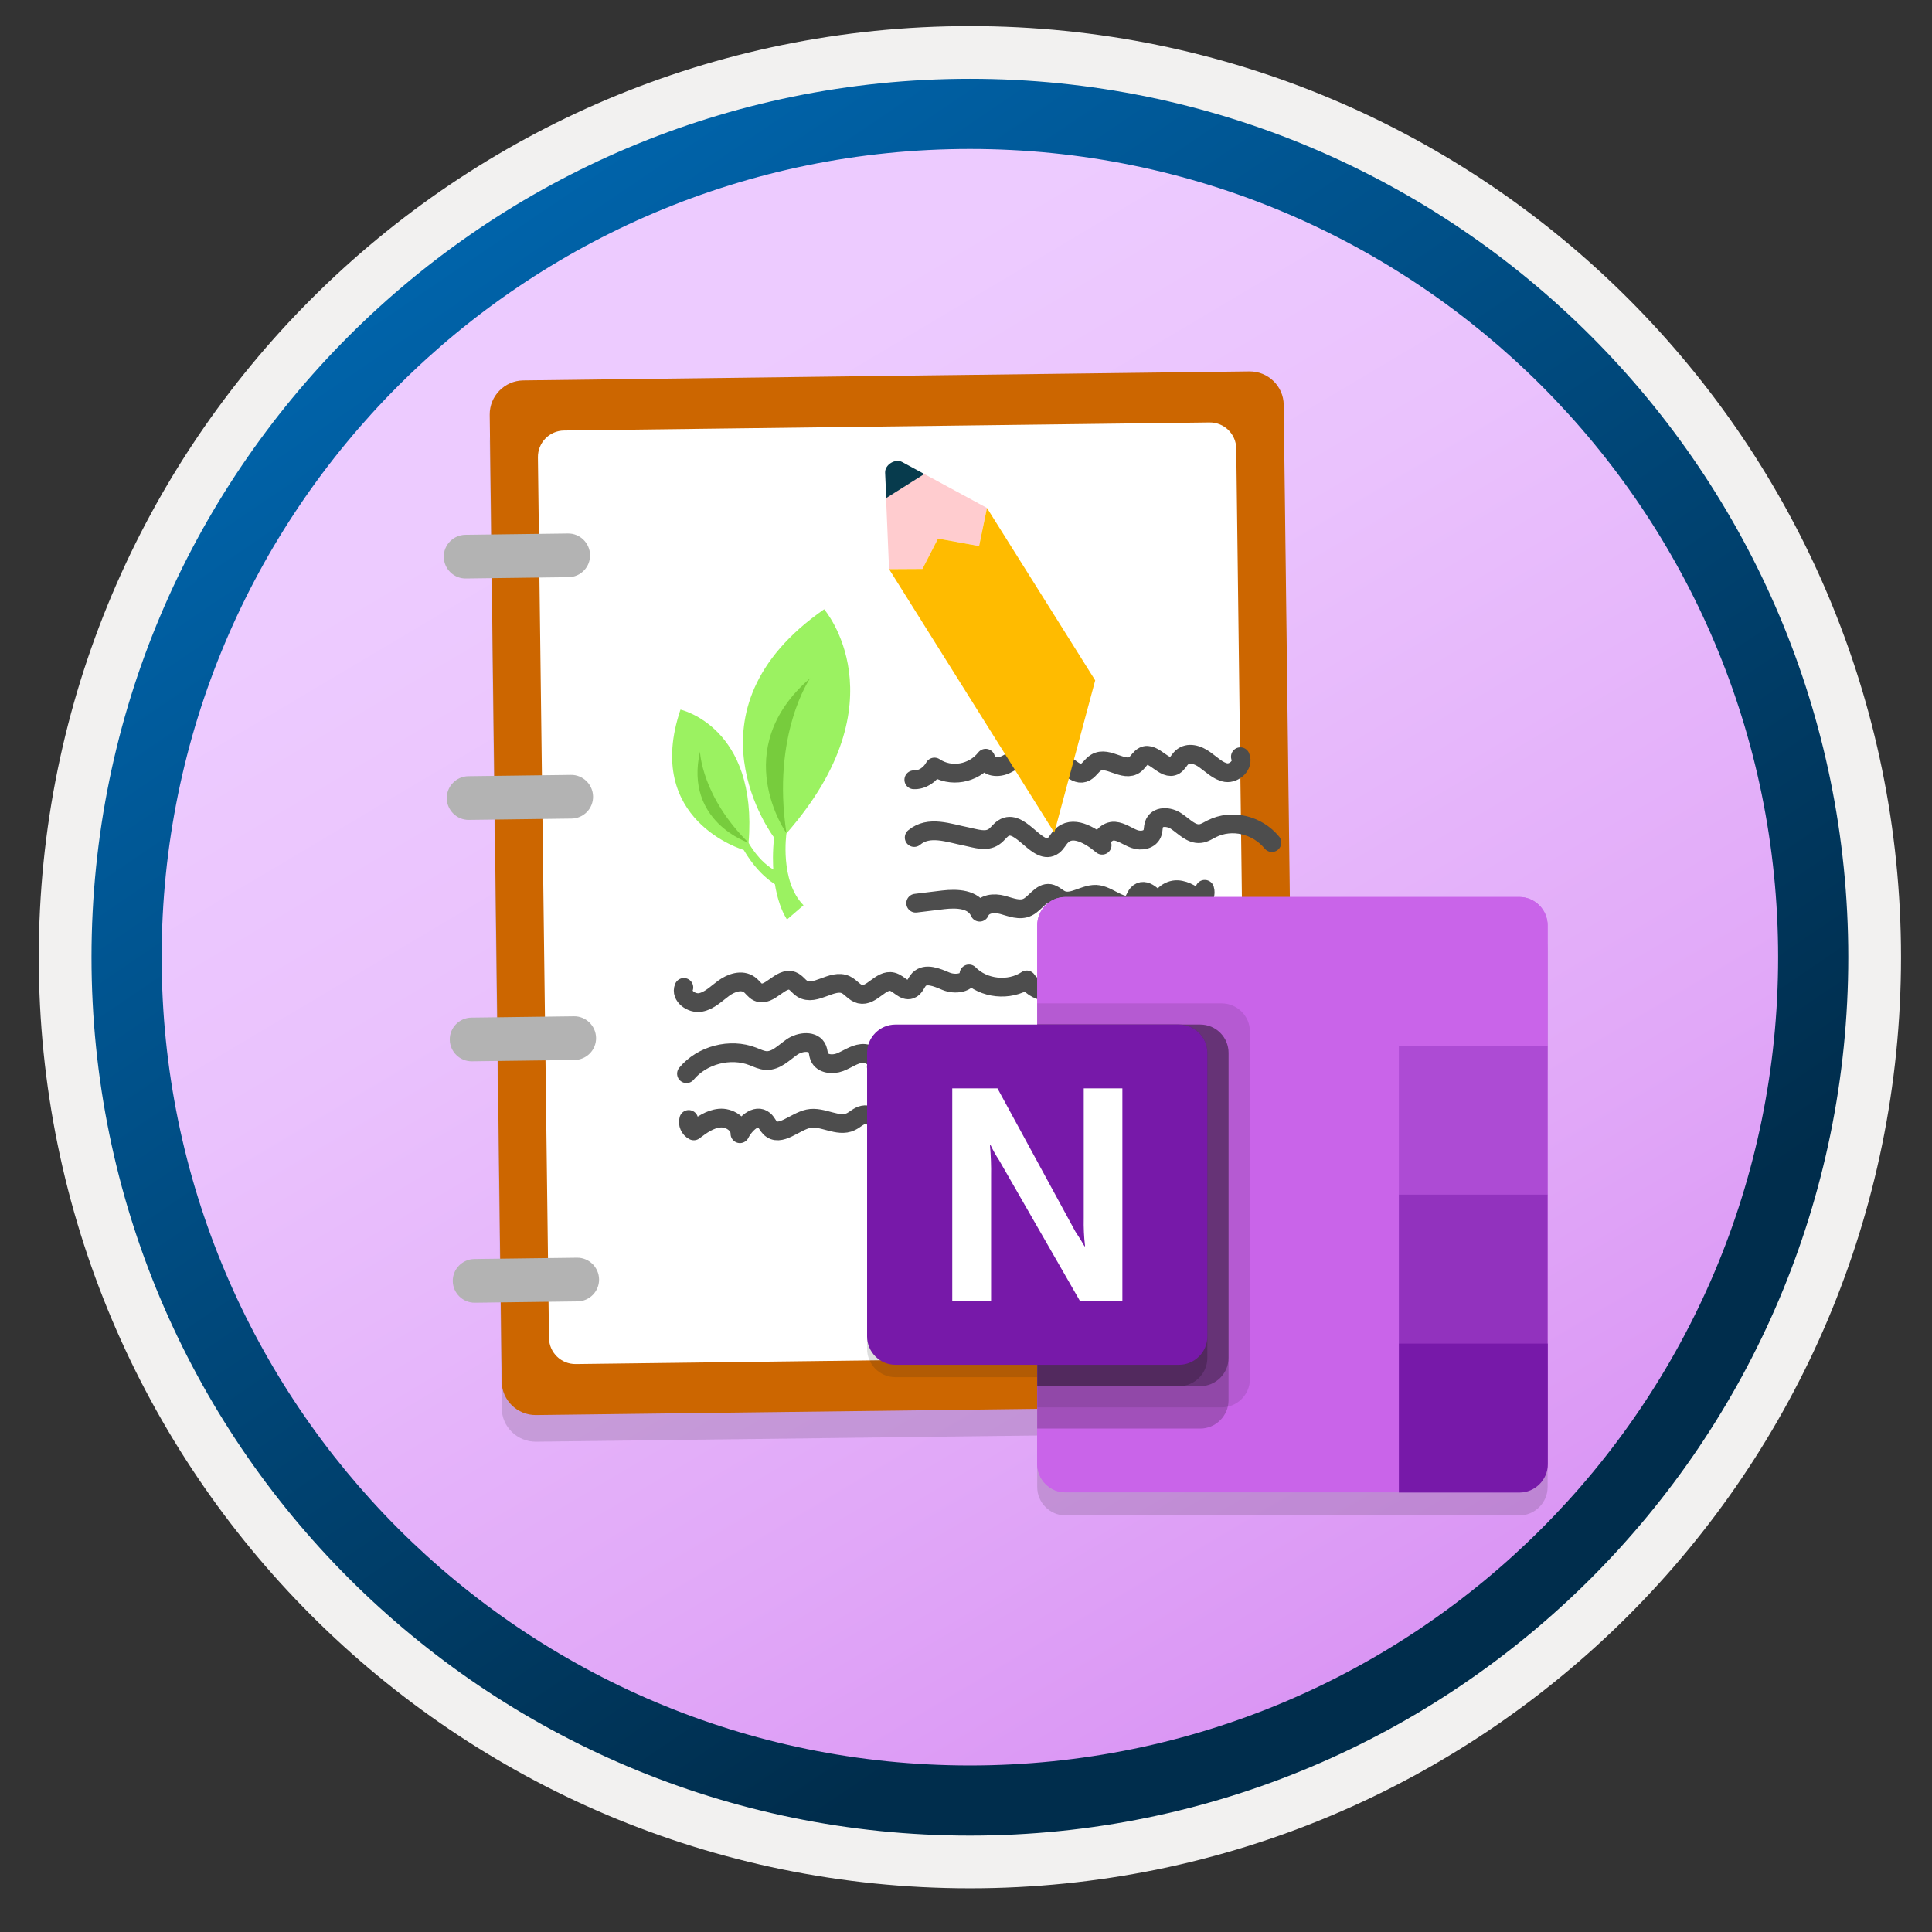 <svg width="103" height="103" viewBox="0 0 103 103" fill="none" xmlns="http://www.w3.org/2000/svg">
<rect x="0" y="0" width="103" height="103" fill="#333333" stroke="none"/>
<path d="M51.708 97.841C25.858 97.841 4.898 76.891 4.898 51.031C4.898 25.171 25.858 4.221 51.708 4.221C77.558 4.221 98.517 25.181 98.517 51.031C98.517 76.881 77.558 97.841 51.708 97.841Z" fill="url(#paint0_linear)"/>
<path fill-rule="evenodd" clip-rule="evenodd" d="M97.608 51.031C97.608 76.381 77.058 96.931 51.708 96.931C26.358 96.931 5.808 76.381 5.808 51.031C5.808 25.681 26.358 5.131 51.708 5.131C77.058 5.131 97.608 25.681 97.608 51.031ZM51.708 1.391C79.127 1.391 101.348 23.611 101.348 51.031C101.348 78.451 79.118 100.671 51.708 100.671C24.288 100.671 2.067 78.441 2.067 51.031C2.067 23.611 24.288 1.391 51.708 1.391Z" fill="#F2F1F0"/>
<path fill-rule="evenodd" clip-rule="evenodd" d="M94.797 51.031C94.797 74.831 75.507 94.121 51.708 94.121C27.907 94.121 8.618 74.831 8.618 51.031C8.618 27.231 27.907 7.941 51.708 7.941C75.507 7.941 94.797 27.231 94.797 51.031ZM51.708 4.201C77.567 4.201 98.537 25.171 98.537 51.031C98.537 76.891 77.567 97.861 51.708 97.861C25.848 97.861 4.878 76.891 4.878 51.031C4.878 25.171 25.837 4.201 51.708 4.201Z" fill="url(#paint1_linear)"/>
<path opacity="0.15" d="M67.298 76.381L28.578 76.861C27.578 76.871 26.758 76.071 26.748 75.081L26.108 23.531C26.098 22.531 26.898 21.721 27.888 21.701L66.608 21.221C67.608 21.211 68.428 22.011 68.438 23.001L69.078 74.551C69.098 75.551 68.298 76.371 67.298 76.381Z" fill="#1F1D20"/>
<path d="M67.298 74.961L28.578 75.441C27.578 75.451 26.758 74.651 26.748 73.661L26.108 22.111C26.098 21.111 26.898 20.301 27.888 20.281L66.608 19.801C67.608 19.791 68.428 20.591 68.438 21.581L69.078 73.131C69.098 74.131 68.298 74.951 67.298 74.961Z" fill="#CC6600"/>
<path d="M65.108 72.292L30.698 72.722C29.918 72.732 29.278 72.112 29.268 71.332L28.678 24.382C28.668 23.602 29.288 22.962 30.068 22.952L64.478 22.522C65.258 22.512 65.898 23.132 65.908 23.912L66.498 70.862C66.508 71.642 65.888 72.282 65.108 72.292Z" fill="white"/>
<path d="M30.308 30.771L24.838 30.841C24.198 30.852 23.668 30.331 23.658 29.692C23.648 29.052 24.168 28.521 24.808 28.512L30.278 28.442C30.918 28.431 31.448 28.951 31.458 29.591C31.468 30.232 30.958 30.762 30.308 30.771Z" fill="#B3B3B3"/>
<path d="M30.468 43.641L24.998 43.711C24.358 43.721 23.828 43.201 23.818 42.561C23.808 41.921 24.328 41.391 24.968 41.381L30.438 41.311C31.078 41.301 31.608 41.821 31.618 42.461C31.628 43.101 31.118 43.631 30.468 43.641Z" fill="#B3B3B3"/>
<path d="M30.628 56.511L25.158 56.581C24.518 56.591 23.988 56.071 23.978 55.431C23.968 54.791 24.488 54.261 25.128 54.251L30.598 54.181C31.238 54.171 31.768 54.691 31.778 55.331C31.788 55.971 31.278 56.501 30.628 56.511Z" fill="#B3B3B3"/>
<path d="M30.788 69.381L25.318 69.451C24.678 69.461 24.148 68.941 24.138 68.301C24.128 67.661 24.648 67.131 25.288 67.121L30.758 67.051C31.398 67.041 31.928 67.561 31.938 68.201C31.948 68.841 31.438 69.371 30.788 69.381Z" fill="#B3B3B3"/>
<path d="M36.598 57.241C37.428 56.241 38.928 55.851 40.138 56.321C40.368 56.411 40.608 56.531 40.858 56.541C41.378 56.561 41.788 56.121 42.218 55.821C42.648 55.521 43.388 55.441 43.578 55.931C43.628 56.061 43.628 56.211 43.678 56.341C43.838 56.731 44.388 56.781 44.778 56.631C45.168 56.481 45.528 56.201 45.938 56.161C46.358 56.111 46.858 56.481 46.718 56.871C47.418 56.281 48.448 55.681 49.148 56.271C49.318 56.421 49.438 56.621 49.628 56.731C50.568 57.281 51.458 55.241 52.478 55.621C52.738 55.721 52.918 55.961 53.158 56.091C53.648 56.351 54.238 56.121 54.778 56.001C55.858 55.751 57.028 55.981 57.948 56.601" stroke="#4D4D4D" stroke-miterlimit="10" stroke-linecap="round" stroke-linejoin="round"/>
<path d="M36.718 59.681C36.648 59.911 36.768 60.181 36.988 60.291C37.398 59.981 37.838 59.661 38.358 59.611C38.868 59.561 39.458 59.921 39.448 60.441C39.708 59.931 40.308 59.351 40.738 59.721C40.868 59.831 40.928 60.001 41.048 60.121C41.578 60.651 42.358 59.801 43.098 59.641C43.848 59.481 44.668 60.131 45.358 59.801C45.588 59.691 45.768 59.491 46.018 59.441C46.528 59.341 46.888 59.921 47.368 60.101C47.848 60.281 48.368 60.051 48.868 59.901C49.358 59.761 50.008 59.761 50.248 60.221C50.558 59.481 51.568 59.411 52.378 59.461C52.938 59.491 53.498 59.531 54.048 59.561" stroke="#4D4D4D" stroke-miterlimit="10" stroke-linecap="round" stroke-linejoin="round"/>
<path d="M36.458 52.641C36.268 53.091 36.868 53.531 37.348 53.441C37.828 53.351 38.188 52.971 38.588 52.681C38.988 52.391 39.548 52.201 39.948 52.491C40.118 52.611 40.228 52.811 40.408 52.891C41.018 53.171 41.608 52.061 42.238 52.291C42.448 52.371 42.578 52.591 42.768 52.711C43.458 53.141 44.368 52.151 45.098 52.501C45.368 52.631 45.558 52.931 45.848 53.001C46.468 53.151 46.958 52.181 47.578 52.341C47.928 52.431 48.198 52.871 48.538 52.751C48.768 52.671 48.838 52.381 48.998 52.211C49.358 51.851 49.958 52.111 50.428 52.311C50.898 52.511 51.648 52.431 51.658 51.921C52.438 52.721 53.808 52.861 54.738 52.241C55.018 52.651 55.518 52.901 56.008 52.861" stroke="#4D4D4D" stroke-miterlimit="10" stroke-linecap="round" stroke-linejoin="round"/>
<path d="M67.808 44.921C67.018 43.961 65.668 43.651 64.608 44.181C64.408 44.281 64.208 44.421 63.978 44.441C63.508 44.491 63.128 44.061 62.728 43.791C62.328 43.511 61.668 43.471 61.518 43.971C61.478 44.101 61.488 44.251 61.448 44.381C61.328 44.781 60.838 44.861 60.478 44.731C60.118 44.601 59.798 44.341 59.418 44.311C59.048 44.281 58.608 44.671 58.758 45.061C58.108 44.511 57.158 43.961 56.568 44.591C56.418 44.741 56.328 44.951 56.158 45.081C55.348 45.681 54.458 43.681 53.568 44.111C53.338 44.221 53.198 44.471 52.988 44.611C52.568 44.901 52.028 44.701 51.538 44.601C50.568 44.411 49.528 43.991 48.738 44.651" stroke="#4D4D4D" stroke-miterlimit="10" stroke-linecap="round" stroke-linejoin="round"/>
<path d="M64.228 47.411C64.298 47.641 64.208 47.921 64.018 48.041C63.638 47.751 63.228 47.451 62.768 47.431C62.308 47.411 61.808 47.801 61.838 48.311C61.578 47.821 61.018 47.261 60.658 47.651C60.548 47.771 60.508 47.941 60.408 48.061C59.968 48.621 59.218 47.801 58.558 47.691C57.878 47.571 57.188 48.261 56.558 47.961C56.348 47.861 56.178 47.671 55.958 47.631C55.508 47.561 55.208 48.151 54.788 48.361C54.368 48.571 53.888 48.361 53.448 48.241C52.998 48.121 52.428 48.161 52.228 48.631C51.908 47.911 51.008 47.891 50.298 47.971C49.798 48.031 49.308 48.091 48.818 48.151" stroke="#4D4D4D" stroke-miterlimit="10" stroke-linecap="round" stroke-linejoin="round"/>
<path d="M66.128 40.342C66.318 40.782 65.808 41.252 65.368 41.191C64.938 41.121 64.598 40.761 64.228 40.502C63.858 40.231 63.348 40.072 63.008 40.382C62.868 40.511 62.778 40.712 62.618 40.812C62.088 41.121 61.508 40.041 60.968 40.312C60.788 40.401 60.678 40.621 60.518 40.752C59.928 41.212 59.068 40.272 58.428 40.661C58.188 40.801 58.038 41.121 57.778 41.202C57.228 41.382 56.748 40.431 56.208 40.632C55.898 40.742 55.678 41.191 55.368 41.092C55.158 41.022 55.088 40.742 54.928 40.572C54.588 40.231 54.068 40.522 53.658 40.742C53.248 40.962 52.578 40.931 52.548 40.422C51.888 41.261 50.678 41.471 49.818 40.892C49.588 41.312 49.158 41.592 48.718 41.572" stroke="#4D4D4D" stroke-miterlimit="10" stroke-linecap="round" stroke-linejoin="round"/>
<path d="M41.268 44.651C41.268 44.651 36.128 37.901 43.938 32.481C43.938 32.481 48.138 37.351 41.928 44.431C41.928 44.431 41.558 46.971 42.838 48.261L41.958 49.021C41.958 49.021 40.958 47.661 41.268 44.651Z" fill="#9BF261"/>
<path d="M43.188 36.161C43.188 36.161 41.128 39.131 41.928 44.421C41.928 44.421 38.768 39.971 43.188 36.161Z" fill="#77CC3D"/>
<path d="M39.648 45.312C39.648 45.312 34.278 43.761 36.278 37.831C36.278 37.831 40.418 38.752 39.908 44.931C39.908 44.931 40.708 46.422 41.898 46.602L41.728 47.352C41.728 47.342 40.658 47.022 39.648 45.312Z" fill="#9BF261"/>
<path d="M37.318 40.071C37.318 40.071 37.398 42.451 39.908 44.931C39.908 44.931 36.478 43.811 37.318 40.071Z" fill="#77CC3D"/>
<path d="M50.008 28.712L52.198 29.111L52.618 27.081L49.278 25.271L47.238 26.541L47.398 30.341L49.178 30.331L50.008 28.712Z" fill="#FFCCCF"/>
<path d="M49.278 25.272L48.098 24.632C47.728 24.432 47.168 24.772 47.188 25.202L47.248 26.552L49.278 25.272Z" fill="#073B4D"/>
<path d="M58.388 36.272L52.618 27.081L52.198 29.111L50.008 28.712L49.178 30.331L47.398 30.341L56.208 44.392L58.388 36.272Z" fill="#FFBB00"/>
<path opacity="0.15" d="M47.737 55.281H62.857C63.687 55.281 64.367 55.961 64.367 56.791V71.911C64.367 72.741 63.687 73.421 62.857 73.421H47.737C46.907 73.421 46.227 72.741 46.227 71.911V56.791C46.227 55.961 46.907 55.281 47.737 55.281Z" fill="#1F1D20"/>
<path opacity="0.15" d="M82.507 50.561C82.507 49.731 81.827 49.051 80.997 49.051H56.807C55.977 49.051 55.297 49.731 55.297 50.561V79.281C55.297 80.111 55.977 80.791 56.807 80.791H74.567H80.997C81.827 80.791 82.507 80.111 82.507 79.281V72.851H77.217L82.507 56.981V50.561Z" fill="#1F1D20"/>
<path d="M56.807 47.821H80.997C81.827 47.821 82.507 48.501 82.507 49.331V78.051C82.507 78.881 81.827 79.561 80.997 79.561H56.807C55.977 79.561 55.297 78.881 55.297 78.051V49.331C55.297 48.491 55.977 47.821 56.807 47.821Z" fill="#C964E9"/>
<path d="M82.507 49.331C82.507 48.501 81.827 47.821 80.997 47.821H56.807C55.977 47.821 55.297 48.501 55.297 49.331V78.051C55.297 78.881 55.977 79.561 56.807 79.561H74.567L82.507 55.751V49.331Z" fill="#C964E9"/>
<path d="M82.507 55.752H74.577V63.691L78.537 67.311L82.507 63.691V55.752Z" fill="#AD4BD4"/>
<path d="M82.507 63.691H74.577V71.631L78.537 75.481L82.507 71.631V63.691Z" fill="#9232BE"/>
<path d="M74.577 71.631H82.517V78.061C82.517 78.891 81.837 79.571 81.007 79.571H74.577V71.631Z" fill="#7719A9"/>
<path opacity="0.1" d="M65.127 53.491H55.297V75.031H65.127C65.957 75.031 66.637 74.351 66.637 73.521V55.001C66.637 54.161 65.957 53.491 65.127 53.491Z" fill="black"/>
<path opacity="0.2" d="M63.987 54.621H55.297V76.161H63.987C64.817 76.161 65.497 75.481 65.497 74.651V56.131C65.497 55.301 64.827 54.621 63.987 54.621Z" fill="black"/>
<path opacity="0.3" d="M63.987 54.621H55.297V73.901H63.987C64.817 73.901 65.497 73.221 65.497 72.391V56.131C65.497 55.301 64.827 54.621 63.987 54.621Z" fill="black"/>
<path opacity="0.2" d="M62.857 54.621H55.297V73.901H62.857C63.687 73.901 64.367 73.221 64.367 72.391V56.131C64.367 55.301 63.687 54.621 62.857 54.621Z" fill="black"/>
<path d="M47.737 54.621H62.857C63.687 54.621 64.367 55.301 64.367 56.131V71.251C64.367 72.081 63.687 72.761 62.857 72.761H47.737C46.907 72.761 46.227 72.081 46.227 71.251V56.131C46.227 55.301 46.907 54.621 47.737 54.621Z" fill="#7719A9"/>
<path d="M50.767 58.022H53.177L57.327 65.651C57.547 65.981 57.707 66.242 57.817 66.442H57.847C57.787 65.942 57.767 65.442 57.777 64.942V58.022H59.837V69.362H57.577L53.257 61.842C53.087 61.592 52.947 61.331 52.817 61.062H52.777C52.827 61.611 52.847 62.161 52.837 62.712V69.352H50.767V58.022V58.022Z" fill="white"/>
<defs>
<linearGradient id="paint0_linear" x1="26.861" y1="9.199" x2="115.586" y2="158.584" gradientUnits="userSpaceOnUse">
<stop offset="0.086" stop-color="#EDCBFF"/>
<stop offset="0.209" stop-color="#EAC2FD"/>
<stop offset="0.412" stop-color="#E1A8F8"/>
<stop offset="0.67" stop-color="#D27FEF"/>
<stop offset="0.819" stop-color="#C964E9"/>
</linearGradient>
<linearGradient id="paint1_linear" x1="3.141" y1="-20.593" x2="98.668" y2="120.288" gradientUnits="userSpaceOnUse">
<stop stop-color="#007ED8"/>
<stop offset="0.707" stop-color="#002D4C"/>
</linearGradient>
</defs>
</svg>

